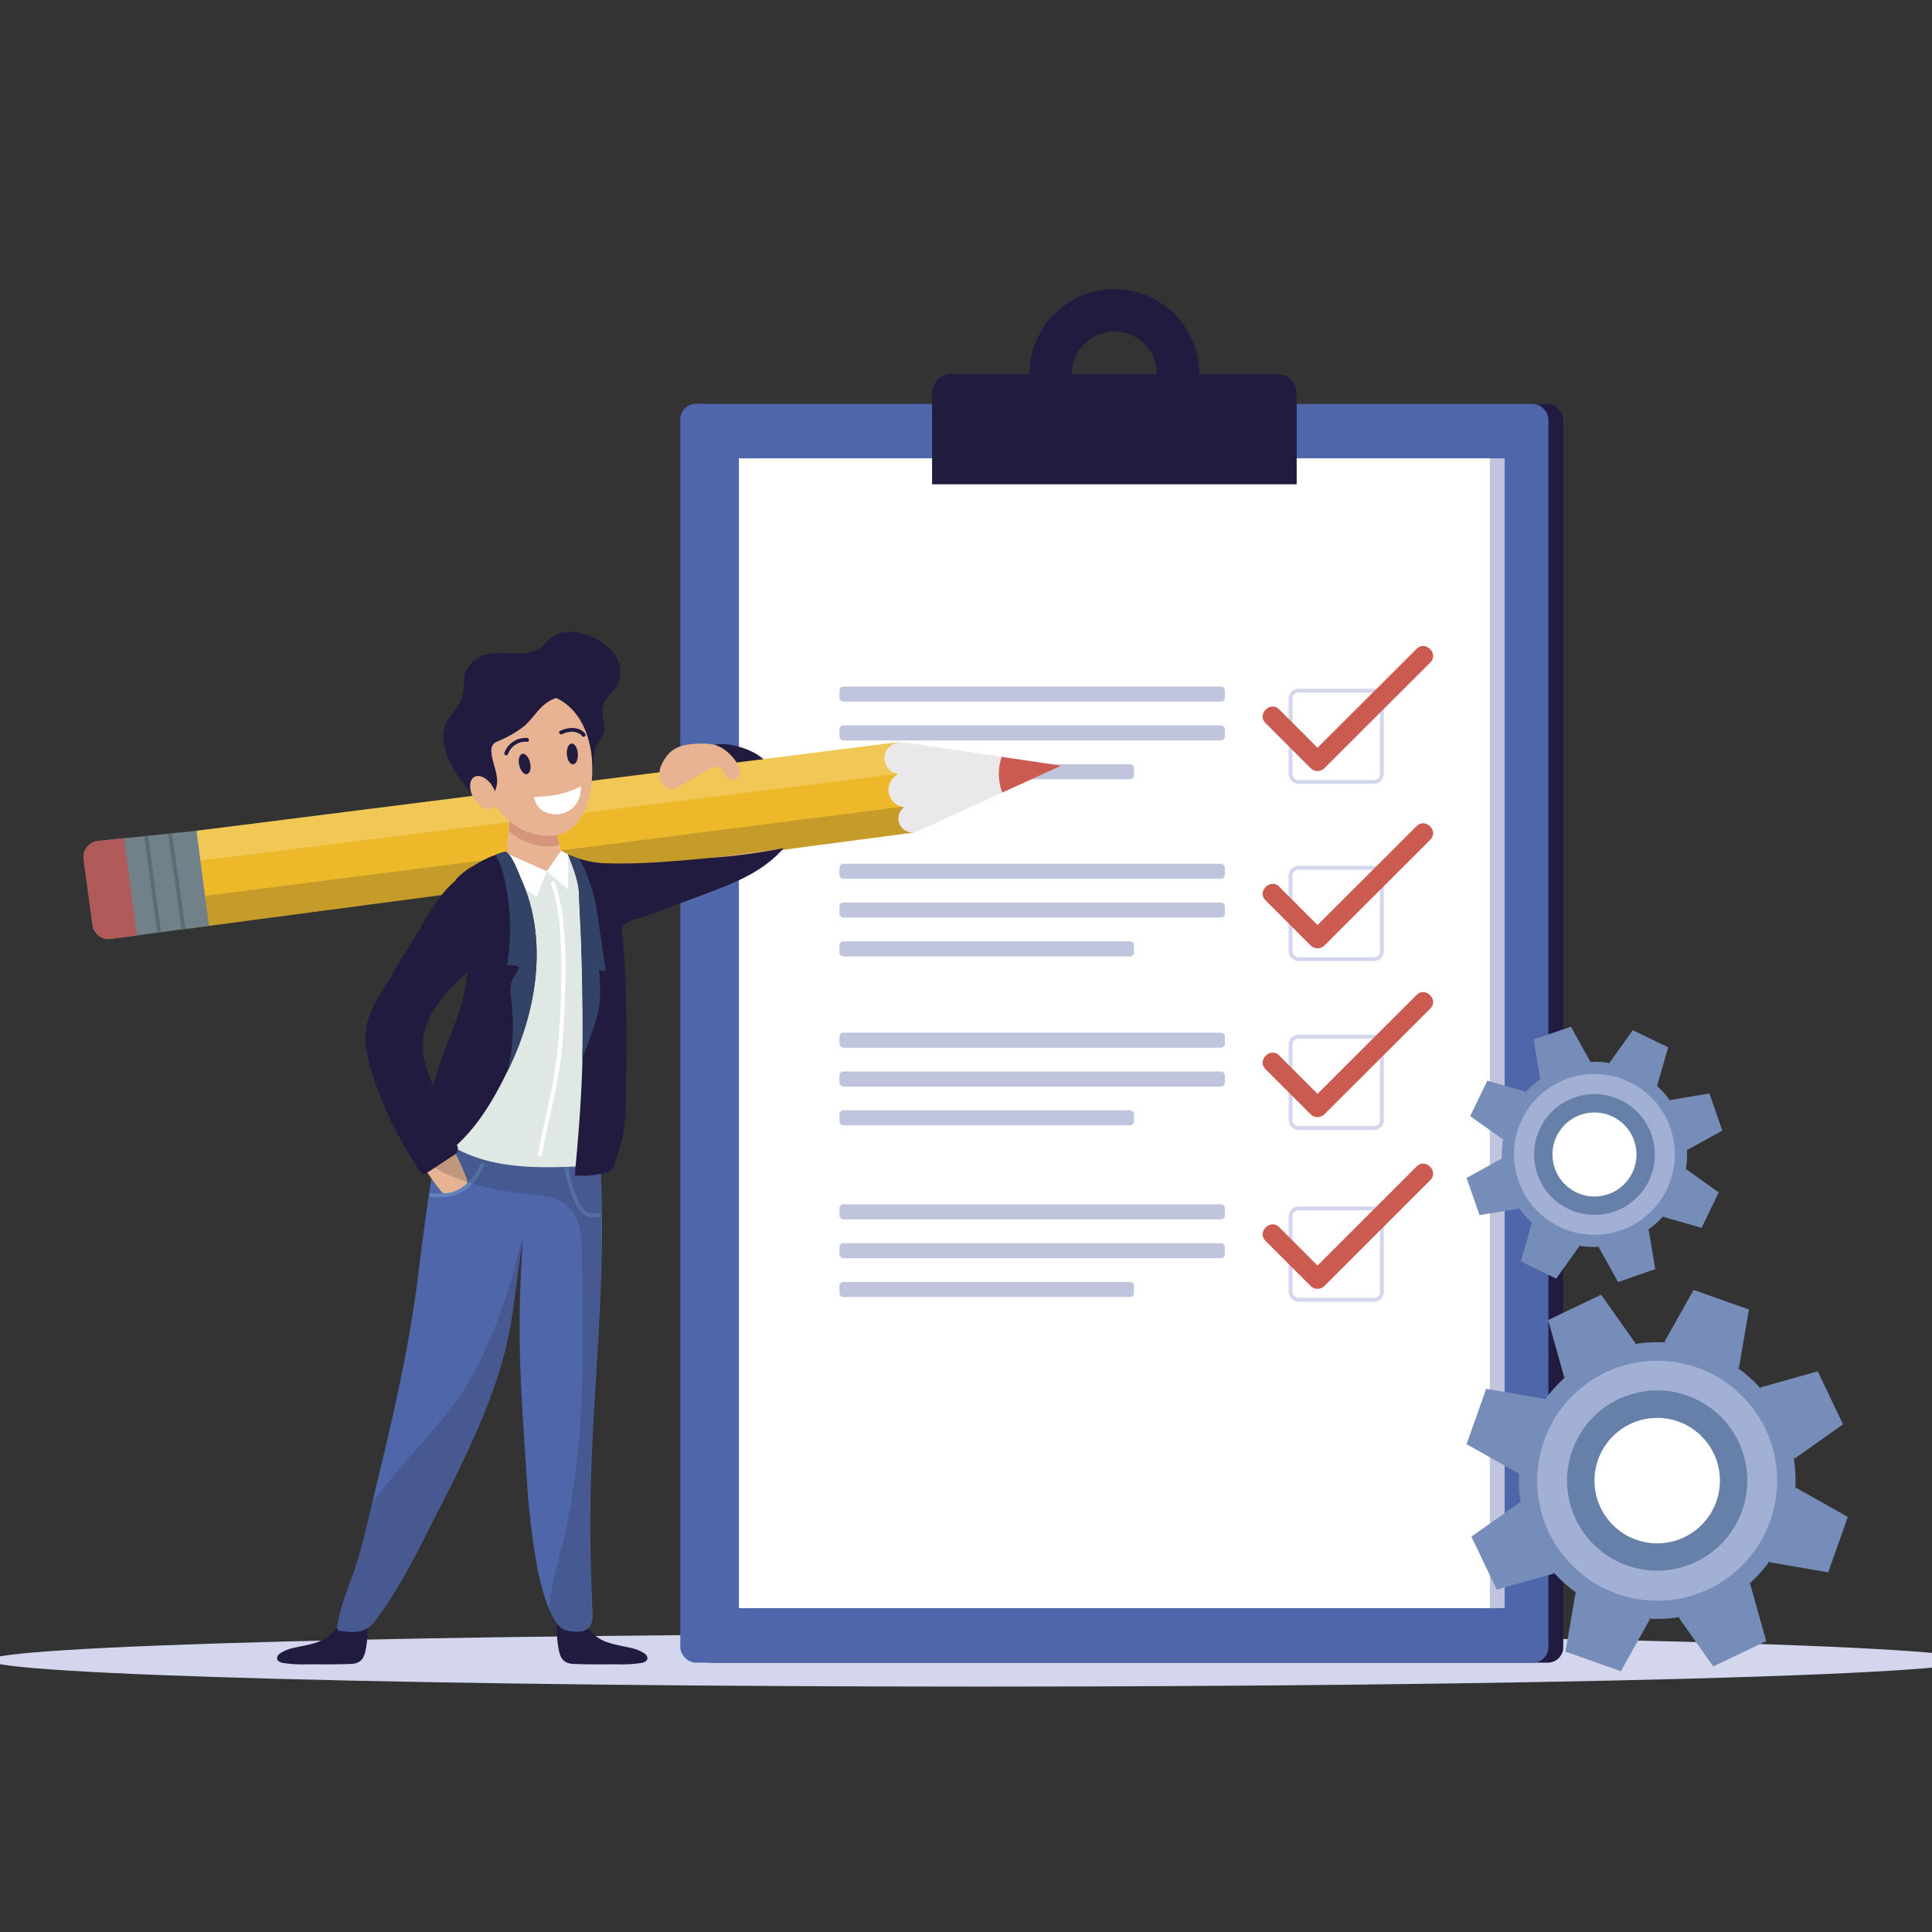 <svg xmlns="http://www.w3.org/2000/svg" xmlns:xlink="http://www.w3.org/1999/xlink" viewBox="0 0 500 500"><rect x="0" y="0" width="500" height="500" fill="#333333" stroke="none"/><defs><style>.cls-1{fill:#ebe8eb;}.cls-2{fill:#708189;}.cls-3{fill:#d4d6ed;}.cls-4{fill:#221b40;}.cls-5{fill:#4f66ab;}.cls-6{fill:#c0c4dd;}.cls-12,.cls-7{fill:#fff;}.cls-16,.cls-25,.cls-8{fill:none;}.cls-8{stroke:#d4d6ed;}.cls-16,.cls-8{stroke-miterlimit:10;}.cls-9{fill:#cb5a50;}.cls-10{clip-path:url(#clip-path);}.cls-11{fill:#edb92b;}.cls-12,.cls-13,.cls-21{opacity:0.2;}.cls-13,.cls-22{fill:#272425;}.cls-14{clip-path:url(#clip-path-2);}.cls-15{fill:#b05b5a;}.cls-16{stroke:#5a6d74;}.cls-17{fill:#e7b393;}.cls-18{fill:#6081be;}.cls-19{fill:#e0e8e3;}.cls-20{fill:#d5957d;}.cls-23{fill:#8dc185;}.cls-24{fill:#334367;}.cls-26{fill:#758db8;}.cls-27{fill:#a3b0d6;}.cls-28{fill:#6780a9;}</style><clipPath id="clip-path"><polygon class="cls-1" points="274.65 198.16 233.78 192.09 237.24 215.22 274.65 198.16"></polygon></clipPath><clipPath id="clip-path-2"><path class="cls-2" d="M50.85,215l3.22,24.59L28.68,243a4.21,4.21,0,0,1-4.74-3.61l-2.3-17a4.21,4.21,0,0,1,3.73-4.76Z"></path></clipPath></defs><g id="Speech_Bubble" data-name="Speech Bubble"><path class="cls-3" d="M-2.82,429.68c0,3.76,114.84,6.81,256.5,6.81s256.5-3.05,256.5-6.81-114.84-6.82-256.5-6.82S-2.82,425.91-2.82,429.68Z"></path><rect class="cls-4" x="179.9" y="104.52" width="224.67" height="325.77" rx="4"></rect><rect class="cls-5" x="176.06" y="104.52" width="224.67" height="325.77" rx="4"></rect><rect class="cls-6" x="195.07" y="118.62" width="194.34" height="297.57"></rect><rect class="cls-7" x="191.23" y="118.62" width="194.34" height="297.57"></rect><path class="cls-4" d="M246.22,96.78h84.36a5,5,0,0,1,5,5v23.56a0,0,0,0,1,0,0H241.22a0,0,0,0,1,0,0V101.78A5,5,0,0,1,246.22,96.78Z"></path><path class="cls-4" d="M288.4,74.82a22,22,0,1,0,22,22A22,22,0,0,0,288.4,74.82Zm0,33a11,11,0,1,1,11-11A11,11,0,0,1,288.4,107.77Z"></path><rect class="cls-8" x="334" y="178.74" width="23.63" height="23.63" rx="2"></rect><path class="cls-9" d="M327.51,187.12l11.7,11.7a2.52,2.52,0,0,0,3.53,0l24.05-24,3.36-3.37c2.28-2.27-1.25-5.81-3.53-3.53l-24.05,24-3.36,3.37h3.53l-11.69-11.7c-2.28-2.28-5.82,1.25-3.54,3.53Z"></path><rect class="cls-8" x="334" y="224.59" width="23.63" height="23.63" rx="2"></rect><path class="cls-9" d="M327.51,233l11.7,11.7a2.52,2.52,0,0,0,3.53,0l24.05-24,3.36-3.37c2.28-2.27-1.25-5.81-3.53-3.53l-24.05,24-3.36,3.37h3.53l-11.69-11.7c-2.28-2.28-5.82,1.25-3.54,3.53Z"></path><rect class="cls-8" x="334" y="268.31" width="23.63" height="23.63" rx="2"></rect><path class="cls-9" d="M327.51,276.7l11.7,11.69a2.52,2.52,0,0,0,3.53,0l24.05-24,3.36-3.36c2.28-2.28-1.25-5.82-3.53-3.54l-24.05,24-3.36,3.37h3.53l-11.69-11.7c-2.28-2.28-5.82,1.26-3.54,3.54Z"></path><rect class="cls-8" x="334" y="312.75" width="23.63" height="23.63" rx="2"></rect><path class="cls-9" d="M327.51,321.13l11.7,11.7a2.54,2.54,0,0,0,3.53,0l24.05-24.05,3.36-3.36c2.28-2.28-1.25-5.82-3.53-3.54l-24.05,24.05-3.36,3.36h3.53l-11.69-11.7c-2.28-2.28-5.82,1.26-3.54,3.54Z"></path><rect class="cls-6" x="217.25" y="177.68" width="99.74" height="3.9" rx="1"></rect><rect class="cls-6" x="217.25" y="187.72" width="99.74" height="3.9" rx="1"></rect><rect class="cls-6" x="217.25" y="197.77" width="76.22" height="3.9" rx="1"></rect><rect class="cls-6" x="217.25" y="223.53" width="99.74" height="3.9" rx="1"></rect><rect class="cls-6" x="217.25" y="233.57" width="99.74" height="3.9" rx="1"></rect><rect class="cls-6" x="217.25" y="243.62" width="76.22" height="3.9" rx="1"></rect><rect class="cls-6" x="217.25" y="267.25" width="99.74" height="3.9" rx="1"></rect><rect class="cls-6" x="217.25" y="277.3" width="99.74" height="3.9" rx="1"></rect><rect class="cls-6" x="217.25" y="287.34" width="76.22" height="3.9" rx="1"></rect><rect class="cls-6" x="217.25" y="311.68" width="99.74" height="3.9" rx="1"></rect><rect class="cls-6" x="217.25" y="321.73" width="99.74" height="3.9" rx="1"></rect><rect class="cls-6" x="217.25" y="331.77" width="76.22" height="3.9" rx="1"></rect><path class="cls-4" d="M187.78,192.61c4.93.39,13.73,3.81,12,10.38a1.44,1.44,0,0,1-.41.78,1.77,1.77,0,0,1-1.15.31c-2.21.06-4.6-.09-6.28-1.51-1.06-.89-1.72-2.2-2.84-3a8.08,8.08,0,0,0-2.17-1L183,197.19c-.69-.24-1.47-.57-1.68-1.27a2,2,0,0,1,1-2A8.12,8.12,0,0,1,187.78,192.61Z"></path><path class="cls-4" d="M73.19,430.37l.07,0a33.47,33.47,0,0,0,6.25.35c3.8,0,7.58.07,11.38-.1,2.33-.11,3.28-1.27,3.71-3.43a27.21,27.21,0,0,0,.51-6.86,1,1,0,0,0-.85-1.11,12.27,12.27,0,0,0-2.86-.67c-.67-.08-1.91-.32-2.48.11a9,9,0,0,0-1.4,2,13,13,0,0,1-1.67,2.11,11.09,11.09,0,0,1-4.59,2.5c-1.69.51-3.43.78-5.15,1.18a10,10,0,0,0-3.62,1.45,1.55,1.55,0,0,0-.79,1.33C71.79,429.92,72.53,430.23,73.19,430.37Z"></path><path class="cls-4" d="M166.07,430.37l-.07,0a33.47,33.47,0,0,1-6.25.35c-3.8,0-7.59.07-11.38-.1-2.34-.11-3.28-1.27-3.72-3.43a27.67,27.67,0,0,1-.5-6.86,1.44,1.44,0,0,1,.14-.65,1.35,1.35,0,0,1,.7-.46,12.35,12.35,0,0,1,2.87-.67c.67-.08,1.9-.32,2.47.11a8.41,8.41,0,0,1,1.4,2,13.65,13.65,0,0,0,1.68,2.11,11,11,0,0,0,4.59,2.5c1.68.51,3.43.78,5.14,1.18a9.81,9.81,0,0,1,3.62,1.45,1.53,1.53,0,0,1,.79,1.33C167.46,429.92,166.72,430.23,166.07,430.37Z"></path><path class="cls-4" d="M120,178.1a9.69,9.69,0,0,1-.24,1.69c-.59,2.49-2.43,4.34-3.79,6.43a8.91,8.91,0,0,0-1.09,6.11c.68,4.44,3.36,8.62,6.31,11.9a11.65,11.65,0,0,0,2.18,2.09,17,17,0,0,0,3.28,1.23,43.52,43.52,0,0,0,9.16,2c1.53.15,3.07.22,4.61.24a9.27,9.27,0,0,0,4-1.4,17,17,0,0,0,4-2.67,23.81,23.81,0,0,0,3.3-4,9.84,9.84,0,0,0,1.84-3.54c.33-1.56-.07-3.25.51-4.74a15,15,0,0,1,1.65-2.55c1.82-2.83-.77-6.25.71-9.2.92-1.83,2.79-3,3.58-4.85a7.62,7.62,0,0,0,0-5.73c-1.23-3-4-5.06-7-6.35-3.38-1.48-7.66-2-10.49.39-.6.5-1.11,1.11-1.68,1.64-4.57,4.3-10.49.88-15.75,2.86a7.65,7.65,0,0,0-4.78,4.77A17.45,17.45,0,0,0,120,178.1Z"></path><polygon class="cls-1" points="274.65 198.16 233.78 192.09 237.24 215.22 274.65 198.16"></polygon><g class="cls-10"><path class="cls-9" d="M258.9,203.51a10,10,0,0,0,1.76,3.74c2.88,3.66,9.69,1.23,13.08-.3a11.73,11.73,0,0,0,7.18-9.74,6,6,0,0,0-.65-3.51c-1.32-2.32-4.6-2.8-7-3.34a17.53,17.53,0,0,0-8.84.11C259.43,192,257.63,198.46,258.9,203.51Z"></path></g><polygon class="cls-11" points="232.71 192.03 50.85 215 48.64 240.32 236.41 215.46 232.71 192.03"></polygon><polygon class="cls-12" points="46.87 223.34 233.98 200.06 232.71 192.03 50.85 215 46.87 223.34"></polygon><polygon class="cls-13" points="47.83 232.53 235.32 208.55 236.41 215.46 48.64 240.32 47.83 232.53"></polygon><path class="cls-2" d="M50.85,215l3.22,24.59L28.68,243a4.21,4.21,0,0,1-4.74-3.61l-2.3-17a4.21,4.21,0,0,1,3.73-4.76Z"></path><g class="cls-14"><polygon class="cls-15" points="31.73 214.19 35.69 243.85 22.62 244.77 18.37 217.3 31.73 214.19"></polygon><polyline class="cls-16" points="37.49 213.72 41.53 243.9 47.92 243.4 43.67 213.19"></polyline></g><path class="cls-1" d="M236.05,208.65a4.53,4.53,0,1,1,2.78-5.5A4.36,4.36,0,0,1,236.05,208.65Z"></path><path class="cls-1" d="M236.86,215.33a3.58,3.58,0,1,1,2.67-4.48A3.68,3.68,0,0,1,236.86,215.33Z"></path><path class="cls-1" d="M234.48,200.07a4.12,4.12,0,1,1,2.52-5A4,4,0,0,1,234.48,200.07Z"></path><path class="cls-5" d="M98.23,381c4-16.52,7.72-33.12,9.86-50,.69-5.4,1.35-10.81,2.1-16.2.81-5.84,1.75-11.39,2.91-19.67.42-3,6.61-2.94,9.55-3.63,7.36-1.7,14.94-.8,22.39-.68,2.75.05,6.47-1.1,8.28,1.3,1.93,2.57,1.89,7.09,2.06,10.14,1.54,27.07-1.71,54.1-2.47,81.15-.32,11.35-.12,22.62.44,34,.12,2.24-.45,4.47-3,4.8a9.57,9.57,0,0,1-4.65-.58c-2.41-1.39-3.93-6-4.76-8.43a71.35,71.35,0,0,1-2.46-10.83A199.49,199.49,0,0,1,136.29,382c-1.49-22.25-2.65-36.61-1-60.8-2.26,13-2.22,21.52-6.21,34.11-3.79,11.94-9.31,23.23-15,34.35-3.16,6.16-6.18,12.41-9.61,18.43-1.72,3-3.54,6-5.53,8.79-1.75,2.49-3.13,5-6.41,5.39a17.9,17.9,0,0,1-4.26-.17,1.21,1.21,0,0,1-1-.48,1.14,1.14,0,0,1,0-.73c1-6.62,4.25-13.08,6-19.54C95.05,394.59,96.59,387.8,98.23,381Z"></path><path class="cls-17" d="M110.36,295.81a6.64,6.64,0,0,1,1.37-.72,17.63,17.63,0,0,1,2.92-.91c2.31-.51,2.12.87,2.58,2.48.56,1.94,1.72,3.85,2.47,5.74.81,2.08,2.3,3.89-.1,5.25a10.1,10.1,0,0,1-4,1.26,1.58,1.58,0,0,1-.81-.07,1.66,1.66,0,0,1-.59-.5c-1.07-1.29-2.11-2.72-3.08-4.09-1.4-2-2.53-3.66-2.12-6.2a3.93,3.93,0,0,1,.45-1.34A3.14,3.14,0,0,1,110.36,295.81Z"></path><path class="cls-18" d="M111.61,309.8c3.08.19,6,.09,8.65-1.71a14.68,14.68,0,0,0,5-6.49c.25-.6-.72-.85-1-.27a13.27,13.27,0,0,1-4.74,6,9.28,9.28,0,0,1-3.15,1.35,18.24,18.24,0,0,1-4.84.12c-.64,0-.64,1,0,1Z"></path><path class="cls-18" d="M154.93,314c-1.45.24-2.73.19-3.78-.94a10.14,10.14,0,0,1-1.69-2.76,36.56,36.56,0,0,1-2.56-9.48c-.1-.63-1.06-.37-1,.27a35.12,35.12,0,0,0,2.94,10.31,8.92,8.92,0,0,0,1.93,2.72c1.28,1.14,2.79,1.11,4.39.84.63-.11.36-1.07-.27-1Z"></path><path class="cls-13" d="M145.2,290.86h-.27c-7.46-.12-15-1-22.39.68-3,.69-9.14.63-9.56,3.63-.34,2.39-.65,4.55-1,6.56a18.05,18.05,0,0,0,4.43,2.49,70.13,70.13,0,0,0,15.32,4.2c6,1,14.18,0,17.29,6.51,1.45,3.06,1.54,6.56,1.6,9.95.28,15.87.58,32.13-.81,48.09a183.08,183.08,0,0,1-3.63,24.22c-1.41,6.3-3.81,13.1-4,19.71.85,2,2,3.92,3.4,4.74a9.52,9.52,0,0,0,4.64.58c2.55-.33,3.12-2.56,3-4.8-.57-11.35-.76-22.62-.45-34,.76-27.05,4-54.08,2.47-81.15-.07-1.31-.11-2.9-.28-4.48A20.87,20.87,0,0,0,145.2,290.86Z"></path><path class="cls-17" d="M157.94,225.58A7.91,7.91,0,0,0,156,227c-2.33,2.44-1.59,7.06,1.6,8.45,3.82,1.66,8.45.53,12.27-.52,9.13-2.51,17.71-6.54,26-11.06a31.64,31.64,0,0,0,4.35-2.44,4.92,4.92,0,0,0,1.49-1.72Z"></path><path class="cls-19" d="M158.94,242a54,54,0,0,0-3-10c-1.51-3.65-4-8-7.47-10.15-3.27-2-9.73-.09-13.36.76-3.43.79-8.57,1.87-11.35,4.16-2.56,2.11-2.27,7.4-2,10.46.35,3.52,1.21,7,1.52,10.49.57,6.44-.7,12.89-2.22,19.17a159.41,159.41,0,0,1-6.92,22.13,7.11,7.11,0,0,0-.76,3.32c.2,1.95,2,3.32,3.65,4.32,11.1,6.57,24.69,5.56,37.16,5a5.56,5.56,0,0,0,3-.73,5.38,5.38,0,0,0,1.75-3.36c1.54-6.84,1.59-13.91,1.56-20.91C160.49,265.29,161.2,253.31,158.94,242Z"></path><path class="cls-17" d="M139.89,225.28q-3.73-1.14-7.38-2.53a1.88,1.88,0,0,1-.7-.4c-.51-.52-.42-1.67-.46-2.36a21.79,21.79,0,0,1,0-2.68c.12-1.63.39-3.27.38-4.91a8.31,8.31,0,0,1,.6-3.87,5.59,5.59,0,0,1,3.74-2.66,16.87,16.87,0,0,1,4.71-.2,2.15,2.15,0,0,1,1.3.36c1.17,1,.9,3,1,4.34a54.06,54.06,0,0,0,1.09,5.92c.21.91.49,1.8.71,2.71a4.29,4.29,0,0,1,.26,2.36,9.76,9.76,0,0,1-3.31,3.95,1.36,1.36,0,0,1-.59.29,1.58,1.58,0,0,1-.68-.09Z"></path><path class="cls-20" d="M133.6,216.54c3.11,2,7.46,3.17,11.14,2.13-.15-.79-.3-1.58-.48-2.38a51.82,51.82,0,0,1-1.1-5.92c-.15-1.36.12-3.34-1-4.34a2.17,2.17,0,0,0-1.3-.36,16.94,16.94,0,0,0-4.72.2,5.61,5.61,0,0,0-3.74,2.66,8.44,8.44,0,0,0-.6,3.87c0,.85,0,1.77-.09,2.71A18.17,18.17,0,0,0,133.6,216.54Z"></path><path class="cls-17" d="M124.78,199.56a20.31,20.31,0,0,0,8.83,14.26c3.74,2.4,9.3,3.64,13.32,1.19,5.4-3.3,6.48-11.29,6.34-17-.16-6.79-2.83-14.39-9.41-17.41-4.62-2.12-11.87-2.33-15.18,2.09A23.35,23.35,0,0,0,124.78,199.56Z"></path><path class="cls-17" d="M188.44,194.77c2.6,2.4,4.43,5.45,1.75,7-.87.52-1.94-.29-2.49-1.15s-1-1.9-2-2.13a3.26,3.26,0,0,0-2.22.62l-7.66,4.38a5.12,5.12,0,0,1-1.28.59,3.24,3.24,0,0,1-3.55-2,5.27,5.27,0,0,1,.27-4.27c2.22-4.74,5.53-5.22,10.23-5.38C184.23,192.39,186.37,192.85,188.44,194.77Z"></path><path class="cls-4" d="M145.63,180.27a8.91,8.91,0,0,0-3.95,1.47c-2.35,1.59-3.8,4.21-5.93,6.1a28.17,28.17,0,0,1-6.92,4,3.14,3.14,0,0,0-1.24.84,2.73,2.73,0,0,0-.42,1.84c.21,3.64,2.65,6.86.78,10.5a2.91,2.91,0,0,1-.78,1c-2.08,1.55-4-2.35-4.68-3.77a18.94,18.94,0,0,1-2-6.85c-.46-4.77.47-11.07,4.29-14.28a21.07,21.07,0,0,1,13.27-5.2,17.44,17.44,0,0,1,4.92.68,5.88,5.88,0,0,1,2.32,1.25,5.79,5.79,0,0,1,1.21,1.11,10.32,10.32,0,0,1,.55,1.26A9.5,9.5,0,0,0,145.63,180.27Z"></path><path class="cls-7" d="M138.24,206.24a42.41,42.41,0,0,0,6.15-.6,24.35,24.35,0,0,0,6-2.18s-.2,2.21-.27,2.44a8,8,0,0,1-1.22,2.48,6.62,6.62,0,0,1-8.32,1.51,5.25,5.25,0,0,1-1.66-1.69C138.81,208.07,138,206.26,138.24,206.24Z"></path><path class="cls-4" d="M145.47,190c1.62-.79,3.94-1,5.22.52a.49.49,0,0,0,.7,0,.5.5,0,0,0,0-.71c-1.57-1.86-4.43-1.64-6.43-.67-.58.28-.07,1.14.51.86Z"></path><g class="cls-21"><path class="cls-22" d="M134.73,322.09c-.63,2-1.09,4.09-1.65,6.13a126.41,126.41,0,0,1-10.54,27.23c-5.13,9.35-12.37,16.71-19.23,24.76-2.42,2.84-4.8,5.79-7,8.85-1,4.1-2,8.19-3.1,12.26-1.77,6.46-5.06,12.92-6,19.54a1.14,1.14,0,0,0,0,.73,1.21,1.21,0,0,0,1,.48,17.92,17.92,0,0,0,4.26.17c3.28-.38,4.66-2.9,6.41-5.39,2-2.83,3.81-5.78,5.53-8.79,3.43-6,6.45-12.27,9.61-18.43,5.71-11.12,11.23-22.41,15-34.35,4-12.59,3.95-21.09,6.21-34.11C135.16,321.17,134.77,322,134.73,322.09Z"></path><path class="cls-22" d="M135.3,321.17c0,.17,0,.33,0,.49C135.32,321.42,135.37,321.17,135.3,321.17Z"></path></g><path class="cls-23" d="M134.32,243.46c0,1.72.05,3.43.07,5.15a12,12,0,0,1-.24,3.23,4.12,4.12,0,0,1-1.8,2.6c-2,1.13-5.09-.57-6.2-2.3a16.7,16.7,0,0,1-2.4-8.69l10.57,0Z"></path><ellipse class="cls-17" cx="125.08" cy="205.12" rx="2.88" ry="4.67" transform="translate(-85.8 90.02) rotate(-30)"></ellipse><path class="cls-4" d="M137.2,197.42c.31,1.45-.06,2.77-.83,2.93s-1.65-.88-2-2.33.06-2.77.83-2.94S136.88,196,137.2,197.42Z"></path><path class="cls-4" d="M149.55,195c.12,1.49-.42,2.74-1.21,2.8s-1.52-1.09-1.64-2.57.43-2.74,1.21-2.8S149.43,193.47,149.55,195Z"></path><path class="cls-4" d="M136.48,191a5.78,5.78,0,0,0-5.94,3.84.5.5,0,0,0,.35.62.51.51,0,0,0,.61-.35,4.41,4.41,0,0,1,1.74-2.26,4.51,4.51,0,0,1,3-.88.5.5,0,0,0,.27-1Z"></path><polygon class="cls-7" points="145.22 220.17 141.5 225.47 147.04 230.16 147.04 221.13 145.22 220.17"></polygon><polygon class="cls-7" points="126.38 224.51 131.46 221 141.5 225.47 138.91 232 126.38 224.51"></polygon><path class="cls-4" d="M115.69,297.15c-2.86.13-4.74-2.29-4.83-5.25,0-1,0-2.08,0-3.12.45-8.2,3.8-15.76,6.67-23.33a54.17,54.17,0,0,0,3.85-20.7A47.89,47.89,0,0,0,118,228.12a.69.69,0,0,1-.07-.34.65.65,0,0,1,.15-.27,17.57,17.57,0,0,1,4.8-3.63,27,27,0,0,1,5.8-2.8,10,10,0,0,1,2.05-.64c1.67.4,3.5,5.65,4.16,7.11,6.91,15.3,4.12,33.56-2.9,48.31-3.42,7.19-7.35,14.3-13.09,19.83a4.38,4.38,0,0,1-1.56,1.11A5.73,5.73,0,0,1,115.69,297.15Z"></path><path class="cls-4" d="M99.76,255c-2,3.31-4.29,6.89-4.92,10.63-.83,4.77.48,9.26,2,13.8a99.54,99.54,0,0,0,12,23.92c.2.31.47.65.83.62a1,1,0,0,0,.49-.21q3.6-2.37,7.19-4.75a1.87,1.87,0,0,0,.76-2.86q-3.26-8.25-6.52-16.48a27.82,27.82,0,0,1-2.18-7.47,18.12,18.12,0,0,1,3-11.06,42.93,42.93,0,0,1,7.67-8.71,10.56,10.56,0,0,0,2.63-3.15c1.84-4,1.53-8.71,1.13-13-.22-2.28.12-9.82-3.48-9.75a3.21,3.21,0,0,0-1.79.82c-4.12,3.19-6.83,7.73-9.43,12.15-2.81,4.79-5.83,9.42-8.57,14.25Z"></path><path class="cls-4" d="M162,283.69c.17-11.2.33-22.42-.3-33.62-.16-2.83-.38-5.66-.64-8.48-.17-1.84-.4-1.75.94-2.69a17.39,17.39,0,0,1,3.8-1.38c6.88-2.51,13.77-5,20.6-7.66,6.09-2.35,12.08-5.33,16.4-10.37a158.6,158.6,0,0,1-19.18,2.56c-8.66.8-17.35,1.61-26,1.38a25.2,25.2,0,0,1-10.57-2.3c1.2,3.23,2.73,6.82,2.83,10.24.13,4.07.4,8.14.54,12.21q.42,12,.4,24c0,12.37-.91,24.34-2.08,36.62a23.79,23.79,0,0,0,8-.71,3.05,3.05,0,0,0,1.28-.58,3.23,3.23,0,0,0,.76-1.24,41.27,41.27,0,0,0,2.87-10.51A65.79,65.79,0,0,0,162,283.69Z"></path><path class="cls-24" d="M132,275.86c7-14.75,9.81-33,2.9-48.31-.66-1.46-2.49-6.71-4.16-7.11a10,10,0,0,0-2.05.64l-.36.13a10.58,10.58,0,0,0,.91,2,23.89,23.89,0,0,1,1.41,4.76,57.28,57.28,0,0,1,.57,21.83,7,7,0,0,1,3.09.36c-.15,1.13-1,2-1.52,3-1,2-.63,4.4-.37,6.64a50.14,50.14,0,0,1-1.07,17.35C131.6,276.75,131.82,276.31,132,275.86Z"></path><path class="cls-25" d="M154.48,235.74c.8,5.16,1.52,10.33,2.29,15.49a3.06,3.06,0,0,1-1.71-.28,43,43,0,0,1,.13,8.93c-.85,6.7-4.82,12.7-5.69,19.4-1-7.35-2-14.7-2.61-22.1-.49-6.48-.63-13-1.59-19.43-.79-5.29-2.14-10.52-2.42-15.87a6.81,6.81,0,0,1,.53-3.64,2.62,2.62,0,0,1,3.1-1.38,3.92,3.92,0,0,1,1.71,1.94C151.17,224.28,153.59,229.51,154.48,235.74Z"></path><path class="cls-24" d="M156.77,251.23c-.77-5.16-1.49-10.33-2.29-15.49A44.13,44.13,0,0,0,150,222.3a17.68,17.68,0,0,1-3-1.17c1.2,3.23,2.73,6.82,2.83,10.24.13,4.07.4,8.14.54,12.21q.42,12,.4,24c0,2.22-.05,4.42-.11,6.62,1.53-4.76,3.86-9.33,4.49-14.28a43,43,0,0,0-.13-8.93A3.06,3.06,0,0,0,156.77,251.23Z"></path><path class="cls-7" d="M142.62,228.61A49,49,0,0,1,145,241.93a137.49,137.49,0,0,1,.23,13.77c-.25,9.31-.79,18.49-2.77,27.61-1.1,5.11-2.29,10.2-3.22,15.34-.12.63.85.9,1,.27,1.65-9.15,4.27-18.12,5.19-27.4.47-4.61.62-9.25.78-13.88s.21-9.51-.07-14.25c-.3-5-.79-10.29-2.55-15-.22-.6-1.19-.34-1,.27Z"></path><path class="cls-26" d="M452.62,338.9l-14.32-5.07-7.55,13.45.46.16a35.91,35.91,0,0,0-8.37.44l.44-.21-8.91-12.59-13.72,6.54,4.18,14.85.43-.21a35.44,35.44,0,0,0-5.6,6.23l.16-.46-15.2-2.6-5.08,14.32L393,381.3l.17-.46a35.37,35.37,0,0,0,.43,8.37l-.21-.44-12.59,8.91,6.55,13.72,14.84-4.18-.21-.43a35.8,35.8,0,0,0,6.23,5.6l-.46-.16-2.6,15.2,14.33,5.08L427,419.06l-.45-.17a35.31,35.31,0,0,0,8.36-.43l-.43.21,8.9,12.59,13.72-6.55-4.17-14.84-.44.21a35.86,35.86,0,0,0,5.61-6.23l-.16.46,15.2,2.6,5.07-14.33L464.77,385l-.16.45a35.85,35.85,0,0,0-.44-8.36l.21.43,12.59-8.9-6.54-13.72-14.85,4.17.21.44a35.5,35.5,0,0,0-6.23-5.61l.46.16Z"></path><circle class="cls-27" cx="428.88" cy="383.17" r="31.05" transform="translate(-145.9 363.46) rotate(-39.81)"></circle><circle class="cls-28" cx="428.88" cy="383.17" r="23.32" transform="translate(-110.89 581.67) rotate(-61.97)"></circle><circle class="cls-7" cx="428.88" cy="383.17" r="16.23" transform="translate(-146.2 377.08) rotate(-41.17)"></circle><path class="cls-26" d="M431.73,271.05l-9.17-4.43-6,8.4.29.14a23.49,23.49,0,0,0-5.6-.32l.31-.11-5-9L396.91,269l1.69,10.2.31-.11a23.93,23.93,0,0,0-4.2,3.73l.14-.29-9.93-2.85-4.44,9.16,8.41,6,.14-.29a24,24,0,0,0-.33,5.6l-.1-.3-9.05,5,3.35,9.62,10.2-1.69-.11-.3a23.83,23.83,0,0,0,3.73,4.19l-.29-.14-2.86,9.93,9.17,4.44,6-8.4-.29-.15a23.5,23.5,0,0,0,5.6.33l-.3.11,5,9,9.62-3.35-1.69-10.19-.31.1a23.54,23.54,0,0,0,4.2-3.73l-.14.29,9.93,2.86,4.44-9.17-8.41-6-.14.3a24.08,24.08,0,0,0,.33-5.61l.1.31,9.05-5L442.4,283l-10.2,1.69.11.31a23.54,23.54,0,0,0-3.73-4.2l.29.15Z"></path><circle class="cls-27" cx="412.65" cy="298.78" r="20.81" transform="translate(-33.06 545.54) rotate(-64.88)"></circle><path class="cls-28" d="M419.46,284.72A15.63,15.63,0,1,1,398.58,292,15.62,15.62,0,0,1,419.46,284.72Z"></path><path class="cls-7" d="M417.39,289a10.87,10.87,0,1,1-14.53,5.05A10.88,10.88,0,0,1,417.39,289Z"></path></g></svg>